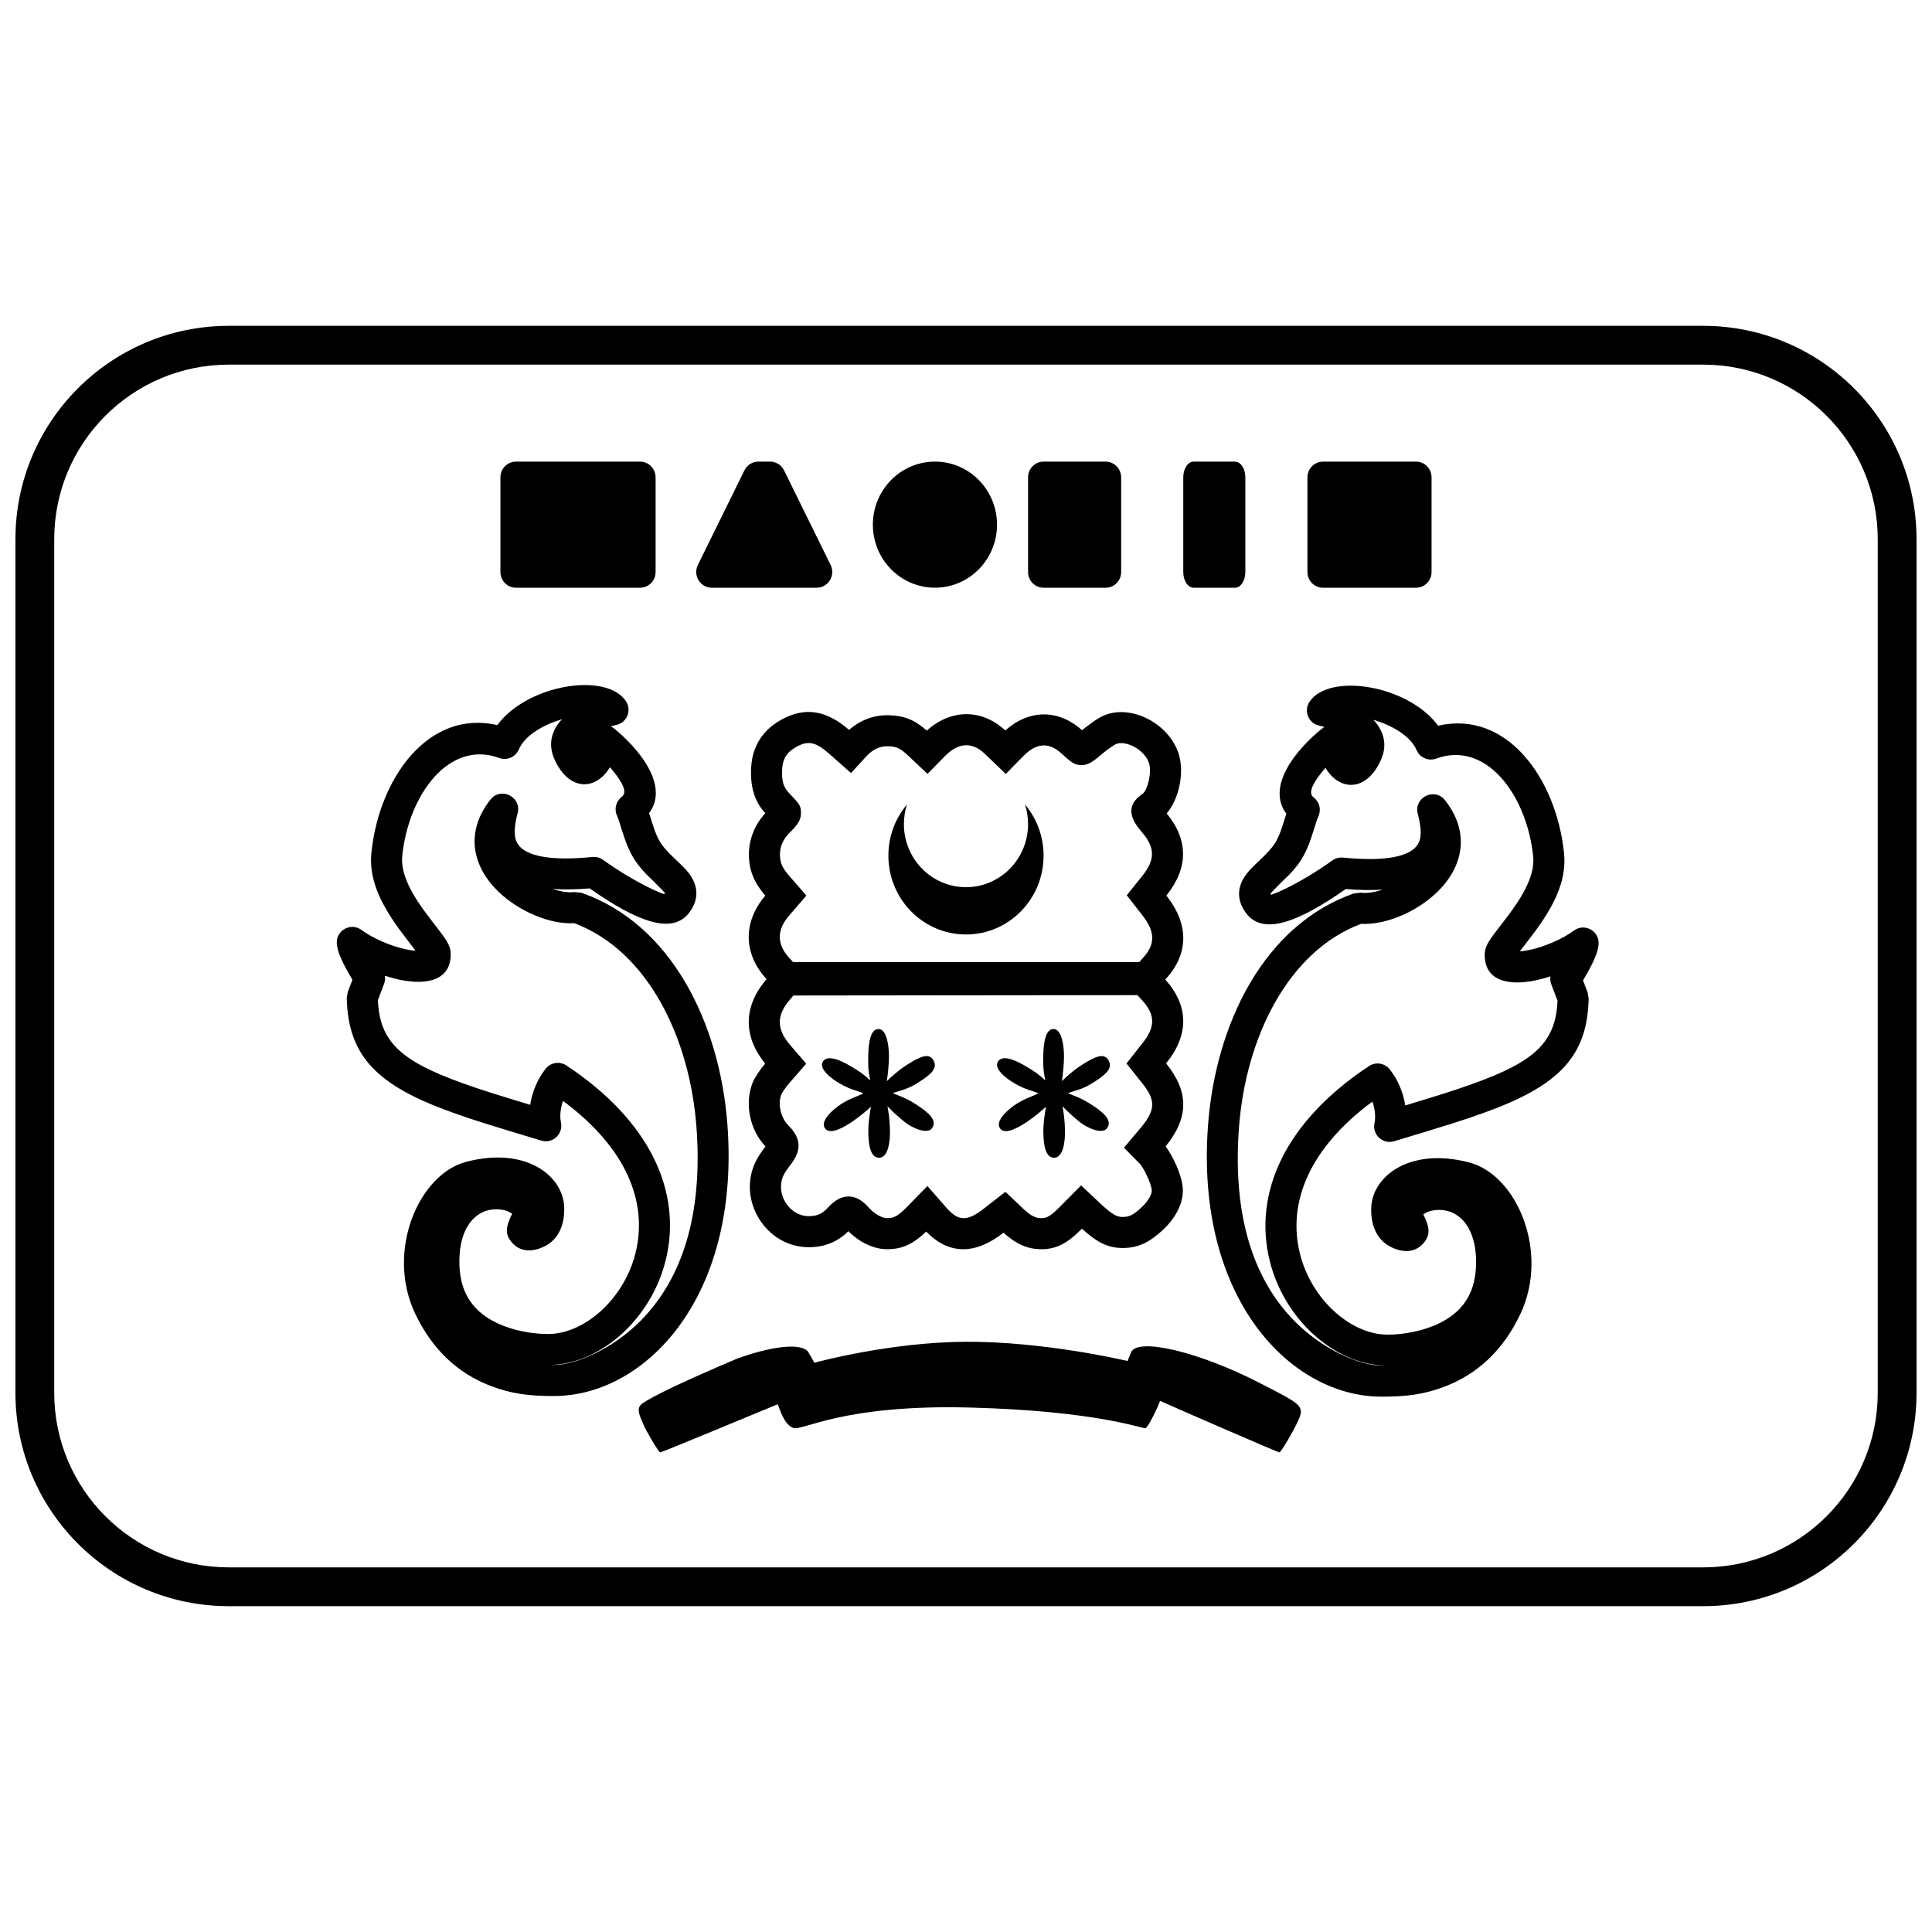 <?xml version="1.0" encoding="UTF-8"?>
<!-- Uploaded to: ICON Repo, www.iconrepo.com, Generator: ICON Repo Mixer Tools -->
<svg width="800px" height="800px" version="1.1" viewBox="144 144 512 512" xmlns="http://www.w3.org/2000/svg">
 <defs>
  <clipPath id="a">
   <path d="m148.09 230h503.81v340h-503.81z"/>
  </clipPath>
 </defs>
 <g clip-path="url(#a)">
  <path d="m204.64 240.63c-25.555 0-46.27 20.715-46.27 46.27v226.2c0 25.555 20.715 46.27 46.27 46.27h390.71c25.555 0 46.27-20.715 46.27-46.27v-226.2c0-25.555-20.715-46.27-46.27-46.27zm0-10.281h390.71c31.234 0 56.551 25.32 56.551 56.551v226.2c0 31.234-25.316 56.551-56.551 56.551h-390.71c-31.234 0-56.551-25.316-56.551-56.551v-226.2c0-31.23 25.316-56.551 56.551-56.551z"/>
 </g>
 <path d="m280.73 266.34h32.902c2.269 0 4.109 1.867 4.109 4.176v25.062c0 2.305-1.84 4.176-4.109 4.176h-32.902c-2.273 0-4.113-1.871-4.113-4.176v-25.062c0-2.309 1.84-4.176 4.113-4.176z"/>
 <path d="m420.56 266.34h16.449c2.273 0 4.113 1.867 4.113 4.176v25.062c0 2.305-1.84 4.176-4.113 4.176h-16.449c-2.273 0-4.113-1.871-4.113-4.176v-25.062c0-2.309 1.84-4.176 4.113-4.176z"/>
 <path d="m460.32 266.34h10.965c1.516 0 2.742 1.867 2.742 4.176v25.062c0 2.305-1.227 4.176-2.742 4.176h-10.965c-1.516 0-2.742-1.871-2.742-4.176v-25.062c0-2.309 1.227-4.176 2.742-4.176z"/>
 <path d="m494.59 266.34h24.68c2.269 0 4.109 1.867 4.109 4.176v25.062c0 2.305-1.84 4.176-4.109 4.176h-24.68c-2.269 0-4.109-1.871-4.109-4.176v-25.062c0-2.309 1.84-4.176 4.109-4.176z"/>
 <path d="m344.96 266.34h3.144c1.555 0 2.981 0.895 3.676 2.309l12.34 25.062c1.016 2.062 0.191 4.57-1.84 5.602-0.57 0.293-1.199 0.441-1.84 0.441h-27.816c-2.273 0-4.113-1.871-4.113-4.176 0-0.648 0.148-1.289 0.434-1.867l12.34-25.062c0.695-1.414 2.121-2.309 3.676-2.309z"/>
 <path d="m408.22 283.04c0 9.227-7.363 16.707-16.449 16.707-9.086 0-16.453-7.481-16.453-16.707 0-9.227 7.367-16.707 16.453-16.707 9.086 0 16.449 7.481 16.449 16.707"/>
 <path d="m314.3 515.88c-1.559 1.133-1.414 2.406 0.988 7.219 1.699 3.113 3.394 5.801 3.68 5.801 0.422 0 29.812-12.215 31.141-12.766 0.535 1.297 1.711 5.481 4.133 6.285 2.555 0.844 13.027-6.285 46.766-5.406 33.738 0.883 45.742 5.664 46.543 5.473 0.727-0.176 3.449-5.875 3.867-7.246 1.406 0.68 31.207 13.66 31.629 13.66 0.285 0 1.98-2.688 3.68-5.801 3.394-6.652 3.676-6.086-8.629-12.453-16.41-8.488-32.816-12.309-34.371-8.207-0.285 0.777-0.523 1.234-0.914 2.242-0.84-0.191-22.09-5.18-42.812-5.094-19.754 0.086-39.016 5.227-40.203 5.559-1.379-2.762-1.09-1.664-1.375-2.441-1.133-2.832-8.617-2.387-18.945 1.293-13.578 5.754-21.969 9.715-25.176 11.883z"/>
 <path d="m343.09 347.02 0.004-0.023c0.41-5.449 3.16-9.645 8.043-12.305 6.231-3.438 11.902-2.461 17.871 2.734 2.938-2.57 6.516-3.941 10.316-3.883 4.188 0.066 7.016 1.176 10.281 4.07 6.418-5.754 14.555-5.836 20.809-0.035 6.258-5.586 14.02-5.719 20.312-0.086 0.082-0.02 0.133-0.062 0.188-0.109 1.672-1.359 3.629-2.762 4.75-3.348 7.332-3.957 18.121 1.441 20.715 9.812 1.531 4.863 0.094 11.891-3.191 15.719 5.766 7.012 5.773 14.418-0.004 21.648l-0.09 0.113 0.289 0.371c5.641 7.312 5.621 14.98-0.246 21.535l-3.555 3.965h-99.039l-1.223-1.344-2.023-2.223c-6.32-6.688-6.512-15.27-0.484-22.266-3.059-3.598-4.34-6.769-4.34-10.996 0-4 1.578-7.863 4.344-10.871-2.945-3.172-4.09-7.262-3.727-12.48zm10.066 7.203c2.809 2.941 3.113 3.309 3.113 5.277 0 1.902-1.008 3.184-3.055 5.219-1.625 1.59-2.516 3.621-2.516 5.652 0 2.223 0.559 3.566 2.531 5.832l4.473 5.129-4.656 5.402c-3.277 3.805-3.195 7.629 0.277 11.301l0.855 0.938h91.73l1.102-1.227c3.141-3.508 3.148-6.762-0.125-11.004l-4.285-5.481 2.039-2.543 2.121-2.644c3.422-4.281 3.371-7.438-0.137-11.535-3.582-4.098-3.977-7.359 0.223-10.203 1.219-0.859 2.445-5.609 1.68-8.039-1.148-3.703-6.469-6.367-9.004-4.996-0.555 0.289-2.141 1.426-3.344 2.402-2.648 2.258-3.758 3.051-5.555 3.051-1.871 0-2.672-0.633-5.43-3.172-3.25-2.91-6.531-2.723-9.922 0.719l-4.727 4.812-2.934-2.82-2.516-2.418c-3.356-3.297-7.035-3.188-10.594 0.426l-4.695 4.785-2.934-2.762-2.051-1.934c-2.238-2.144-3.231-2.586-5.633-2.621-2.066-0.035-4.016 0.875-5.715 2.801l-3.949 4.305-3.023-2.68-2.648-2.344c-3.652-3.266-5.691-3.644-8.766-1.949-2.465 1.344-3.594 3.062-3.793 5.703-0.227 3.254 0.344 5.129 1.859 6.617z"/>
 <path d="m384.36 357.19c-0.527 1.641-0.816 3.394-0.816 5.215 0 9.227 7.367 16.707 16.453 16.707s16.449-7.481 16.449-16.707c0-1.82-0.285-3.574-0.816-5.215 3.074 3.652 4.93 8.391 4.93 13.566 0 11.535-9.207 20.887-20.562 20.887-11.359 0-20.566-9.352-20.566-20.887 0-5.176 1.855-9.914 4.93-13.566z"/>
 <path d="m347.11 403.53 3.356-3.934 98.559-0.109 1.227 1.332 2.613 2.844c6.195 6.891 6.246 14.613 0.273 21.996l-0.113 0.145c6.098 7.519 6.059 14.375-0.117 22 2.062 2.777 4.074 7.371 4.469 10.363 0.566 3.988-1.457 8.223-5.109 11.691-3.668 3.438-6.691 4.875-10.77 4.875-3.828 0-6.68-1.414-10.789-5.113-3.785 3.848-6.731 5.434-10.695 5.434-3.727 0-6.66-1.324-10.086-4.371-7.547 5.891-14.445 5.879-20.477-0.301-3.543 3.367-6.344 4.672-10.383 4.672-3.555 0-7.312-1.848-10.246-4.773-2.894 2.867-6.309 4.242-10.477 4.242-11.48 0-19.141-12.672-14-22.852 0.496-1.035 1.574-2.652 2.527-3.848-4.156-4.316-5.633-11.34-3.41-16.934 0.582-1.367 1.988-3.481 3.312-5.039-5.894-7.234-5.801-15.184 0.336-22.32zm6.246 5.352c-3.629 4.219-3.606 7.828 0.098 12.133l4.203 4.871-2.348 2.691-2.137 2.449c-0.859 0.977-1.91 2.539-2.106 2.992-1 2.519-0.18 6.231 1.902 8.273 3.41 3.473 3.516 6.59 0.418 10.547-0.637 0.793-1.426 1.973-1.66 2.457-2.434 4.824 1.301 11 6.617 11 2.195 0 3.606-0.629 5.109-2.305 3.383-3.738 7.18-3.965 10.57-0.191 1.645 1.902 3.711 3.027 5.043 3.027 1.84 0 2.797-0.484 5.215-2.894l5.492-5.625 2.93 3.352 2.156 2.465c3.199 3.602 5.492 3.664 10.207-0.086l5.379-4.195 4.738 4.508c2.121 1.938 3.266 2.477 4.828 2.477 1.441 0 2.519-0.594 5.035-3.188l5.457-5.488 2.918 2.742 2.019 1.902c3.219 3.019 4.492 3.715 6.055 3.715 1.758 0 2.887-0.535 5.121-2.637 1.887-1.785 2.75-3.594 2.606-4.594-0.238-1.82-2.168-5.902-3.254-6.973l-4.113-4.156 2.426-2.875 2.234-2.648c3.75-4.606 3.769-7.156 0.074-11.703l-4.059-5.09 2.016-2.559 2.164-2.75c3.504-4.332 3.481-7.531 0.066-11.332l-1.359-1.477-91.156 0.102z"/>
 <path d="m374.63 430.33c-1.543-1.504-3.098-2.555-5.234-3.805-2.723-1.594-6.164-3.117-7.332-1.172-1.125 1.875 2.102 4.438 4.625 5.875 2.762 1.57 4.352 1.785 6.148 2.496-1.523 0.812-3.598 1.355-5.894 2.844-2.258 1.461-5.629 4.481-4.348 6.406 1.301 1.965 5.062-0.242 7.184-1.672 1.766-1.195 4.106-3.078 5.016-4.039-0.18 1.383-0.727 4.141-0.684 6.773 0.047 3.203 0.488 6.785 2.852 6.777 2.41-0.004 2.926-4.223 2.887-7.074-0.039-2.981-0.375-5.09-0.668-6.559 1.047 1.074 2.621 2.617 4.703 4.269 1.715 1.363 5.918 3.387 7.176 1.449 1.281-1.973-0.711-3.93-4.379-6.277-2.566-1.645-4.387-2.207-6.062-2.906 1.695-0.699 3.543-0.879 6.25-2.539 4.012-2.457 5.715-4.106 4.484-6.223-1.195-2.059-3.613-0.934-7.285 1.422-1.965 1.262-3.805 2.934-5.051 4.137 0.285-1.895 0.59-4.684 0.566-6.75-0.035-3.074-0.703-7.047-2.777-7.059-2.074-0.012-2.609 3.441-2.711 6.824-0.098 3.094 0.051 4.508 0.535 6.801z"/>
 <path d="m421.02 430.33c-1.547-1.504-3.102-2.555-5.238-3.805-2.723-1.594-6.164-3.117-7.332-1.172-1.125 1.875 2.102 4.438 4.625 5.875 2.762 1.57 4.352 1.785 6.148 2.496-1.52 0.812-3.594 1.355-5.894 2.844-2.254 1.461-5.629 4.481-4.348 6.406 1.301 1.965 5.062-0.242 7.184-1.672 1.77-1.195 4.106-3.078 5.016-4.039-0.18 1.383-0.723 4.141-0.684 6.773 0.051 3.203 0.488 6.785 2.852 6.777 2.414-0.004 2.926-4.223 2.887-7.074-0.039-2.981-0.375-5.09-0.668-6.559 1.047 1.074 2.625 2.617 4.703 4.269 1.715 1.363 5.918 3.387 7.18 1.449 1.281-1.973-0.715-3.93-4.379-6.277-2.57-1.645-4.391-2.207-6.062-2.906 1.691-0.699 3.543-0.879 6.246-2.539 4.016-2.457 5.715-4.106 4.484-6.223-1.195-2.059-3.613-0.934-7.281 1.422-1.969 1.262-3.809 2.934-5.055 4.137 0.285-1.895 0.59-4.684 0.57-6.75-0.039-3.074-0.703-7.047-2.777-7.059-2.078-0.012-2.613 3.441-2.715 6.824-0.094 3.094 0.055 4.508 0.539 6.801z"/>
 <path d="m550.75 403.85c-7.367 1.484-13.285-0.109-13.285-6.781 0-1.98 0.777-3.309 2.84-6.047-0.172 0.227 3.328-4.297 4.375-5.758 4.086-5.684 6.043-10.309 5.621-14.359-1.723-16.41-12.578-30.699-25.68-25.871-2.055 0.758-4.34-0.227-5.203-2.234-1.664-3.875-6.684-6.625-11.477-8.055 2.793 2.957 3.805 6.602 2.043 10.586-3.793 8.559-10.949 8.43-14.719 2.164-0.594 0.66-1.148 1.332-1.641 2-2.406 3.242-2.668 4.945-1.48 5.848 1.543 1.176 2.055 3.266 1.234 5.019-0.168 0.352-0.355 0.855-0.59 1.566 0.27-0.82-1.199 3.887-1.715 5.266-0.828 2.219-1.762 4.078-2.969 5.719-0.852 1.16-1.801 2.238-2.93 3.383 1.164-1.18-3.953 3.785-4.441 4.496-0.207 0.301-0.207-0.098 0.086 0.281 0.172 0.219 7.508-2.769 16.285-9.055 0.812-0.578 1.809-0.844 2.805-0.746 11.523 1.148 17.559-0.367 19.629-3.227 1.273-1.758 1.242-4.289 0.184-8.406-1.102-4.301 4.453-7.059 7.211-3.574 6.578 8.312 5.098 17.441-2.152 24.422-5.481 5.281-13.754 8.711-20.078 8.336-19.5 7.324-30.598 30.371-32.363 53.984-1.762 23.531 3.902 40.332 14.734 51.316 7.449 7.551 17.309 11.777 23 11.777 0.223 0 0.449-0.004 0.672-0.004-13.348-0.539-26.375-12.34-30.211-27.578-4.566-18.125 4.027-37.09 26.273-51.801 1.781-1.176 4.164-0.797 5.488 0.871 2.184 2.75 3.582 6.172 4.109 9.566 10.172-3.082 13.363-4.106 17.883-5.727 16.547-5.93 22-11.078 22.473-22.02l-1.648-4.344c-0.258-0.684-0.328-1.414-0.215-2.117-1.402 0.457-2.805 0.832-4.148 1.102zm7.731-33.801c0.688 6.582-1.957 12.832-7.117 20.016-1.152 1.602-4.734 6.234-4.488 5.902-0.035 0.047-0.07 0.094-0.105 0.141 0.672-0.035 1.469-0.141 2.356-0.32 4.055-0.816 8.98-2.949 11.965-5.168 2.769-2.062 6.691 0.004 6.562 3.457-0.082 2.176-1.418 5.156-4.137 9.742l1.227 3.246 0.266 1.543c-0.332 15.551-8.148 23.27-27.941 30.363-5.422 1.945-8.906 3.031-23.605 7.469-2.996 0.902-5.863-1.734-5.211-4.793 0.348-1.641 0.145-3.742-0.547-5.723-16.699 12.348-22.617 26.785-19.191 40.387 3.055 12.129 13.508 21.379 23.184 21.379 4.086 0 9.188-0.855 13.516-2.914 6.098-2.902 9.625-7.644 9.938-15.133 0.422-10.109-4.426-15.707-10.957-14.934-2.387 0.281-2.879 1.277-3.035 1.039 1.793 3.644 2.09 5.695-0.297 8.094-2.156 2.168-5.254 2.078-8.051 0.715-3.887-1.805-5.676-5.859-5.406-10.816 0.496-8.129 10.27-15.754 25.902-11.695 12.699 3.293 21.344 23.734 13.637 40.113-4.594 9.758-11.48 15.977-19.938 19.238-5.68 2.195-10.355 2.727-16.93 2.727-23.93 0-49.391-25.805-45.938-71.93 2.008-26.852 14.805-53.109 38.68-61.438l1.91-0.191c1.543 0.211 3.555-0.102 5.676-0.816-2.894 0.199-6.144 0.148-9.762-0.152-12.566 8.809-21.824 12.332-26.328 6.508-2.535-3.281-2.539-6.797-0.359-9.969 0.668-0.973 1.469-1.852 2.66-3.008-0.094 0.09 2.109-2.004 2.707-2.609 0.871-0.883 1.566-1.676 2.156-2.477 0.699-0.949 1.309-2.164 1.895-3.727 0.324-0.871 1.219-3.695 1.52-4.668-3.199-4.246-1.863-9.668 2.125-15.051 1.426-1.926 3.148-3.785 4.953-5.465 0.668-0.621 1.316-1.188 1.867-1.633 0.355-0.285 0.355-0.285 0.672-0.523 0.164-0.117 0.164-0.117 0.418-0.277-0.004-0.023-0.012-0.047-0.016-0.07-0.461-0.137-0.906-0.25-1.32-0.34-2.84-0.609-4.172-3.887-2.562-6.305 5.215-7.824 26.164-4.43 34.082 6.336 18.234-4.188 31.301 13.973 33.371 33.73z"/>
 <path d="m309.88 329.82c1.609 2.418 0.277 5.695-2.562 6.305-0.418 0.086-0.863 0.203-1.324 0.34-0.004 0.023-0.008 0.047-0.016 0.066 0.258 0.164 0.258 0.164 0.418 0.281 0.32 0.238 0.32 0.238 0.676 0.523 0.547 0.445 1.195 1.012 1.867 1.633 1.801 1.68 3.523 3.539 4.949 5.465 3.992 5.383 5.324 10.805 2.125 15.051 0.305 0.973 1.199 3.797 1.523 4.668 0.582 1.562 1.191 2.777 1.891 3.727 0.59 0.801 1.285 1.594 2.156 2.473 0.602 0.609 2.805 2.703 2.707 2.613 1.195 1.156 1.992 2.035 2.66 3.008 2.18 3.172 2.176 6.688-0.359 9.965-4.504 5.828-13.762 2.305-26.324-6.504-3.621 0.301-6.871 0.352-9.762 0.152 2.117 0.715 4.133 1.027 5.672 0.816l1.91 0.191c23.875 8.328 36.672 34.586 38.684 61.438 3.449 46.125-22.008 71.93-45.938 71.93-6.578 0-11.25-0.535-16.934-2.727-8.457-3.262-15.34-9.48-19.934-19.238-7.711-16.379 0.934-36.82 13.637-40.117 15.629-4.055 25.406 3.57 25.902 11.723 0.266 4.934-1.523 8.988-5.34 10.758-2.867 1.395-5.961 1.488-8.117-0.68-2.391-2.402-2.09-4.453-0.281-8.129-0.156 0.312-0.617-0.715-3.051-1.004-6.535-0.773-11.383 4.824-10.957 14.934 0.312 7.488 3.836 12.23 9.938 15.133 4.328 2.059 9.426 2.914 13.516 2.914 9.676 0 20.129-9.25 23.184-21.379 3.426-13.602-2.496-28.039-19.191-40.387-0.695 1.98-0.898 4.082-0.547 5.719 0.648 3.062-2.219 5.699-5.215 4.793-14.695-4.434-18.184-5.519-23.602-7.465-19.793-7.094-27.613-14.812-27.945-30.363l0.266-1.547 1.23-3.242c-2.723-4.586-4.055-7.566-4.141-9.742-0.129-3.453 3.793-5.519 6.566-3.457 2.984 2.219 7.91 4.352 11.961 5.168 0.887 0.18 1.684 0.285 2.356 0.32-0.035-0.047-0.07-0.094-0.105-0.141 0.25 0.332-3.336-4.305-4.484-5.902-5.16-7.188-7.809-13.434-7.117-20.016 2.066-19.758 15.133-37.918 33.367-33.73 7.918-10.766 28.871-14.16 34.086-6.336zm-28.395 12.816c-0.863 2.008-3.148 2.992-5.199 2.234-13.105-4.828-23.961 9.461-25.68 25.871-0.426 4.051 1.535 8.676 5.617 14.359 1.051 1.461 4.551 5.984 4.375 5.758 2.062 2.738 2.844 4.066 2.844 6.047 0 6.672-5.922 8.266-13.289 6.781-1.344-0.27-2.742-0.645-4.148-1.102 0.113 0.703 0.047 1.434-0.215 2.117l-1.645 4.344c0.469 10.941 5.926 16.086 22.469 22.02 4.519 1.621 7.715 2.644 17.887 5.727 0.523-3.394 1.922-6.816 4.106-9.566 1.328-1.672 3.711-2.047 5.488-0.871 22.246 14.711 30.844 33.672 26.277 51.801-3.84 15.238-16.867 27.039-30.211 27.578h0.672c5.691 0 15.547-4.223 22.996-11.773 10.836-10.984 16.496-27.785 14.738-51.316-1.77-23.613-12.867-46.66-32.367-53.988-6.32 0.379-14.594-3.051-20.078-8.332-7.246-6.981-8.727-16.109-2.148-24.422 2.758-3.484 8.312-0.727 7.207 3.574-1.055 4.117-1.086 6.648 0.184 8.406 2.074 2.859 8.105 4.375 19.633 3.227 0.992-0.102 1.988 0.168 2.801 0.746 8.777 6.285 16.117 9.273 16.285 9.051 0.293-0.375 0.293 0.02 0.09-0.277-0.492-0.711-5.602-5.668-4.449-4.5-1.125-1.141-2.07-2.219-2.922-3.379-1.211-1.641-2.141-3.504-2.973-5.719-0.516-1.379-1.984-6.086-1.715-5.266-0.234-0.711-0.422-1.215-0.586-1.566-0.824-1.754-0.309-3.844 1.234-5.019 1.188-0.902 0.922-2.606-1.48-5.848-0.496-0.668-1.051-1.34-1.645-2-3.766 6.266-10.922 6.394-14.715-2.164-1.766-3.984-0.754-7.629 2.039-10.586-4.793 1.43-9.809 4.18-11.477 8.055z"/>
</svg>